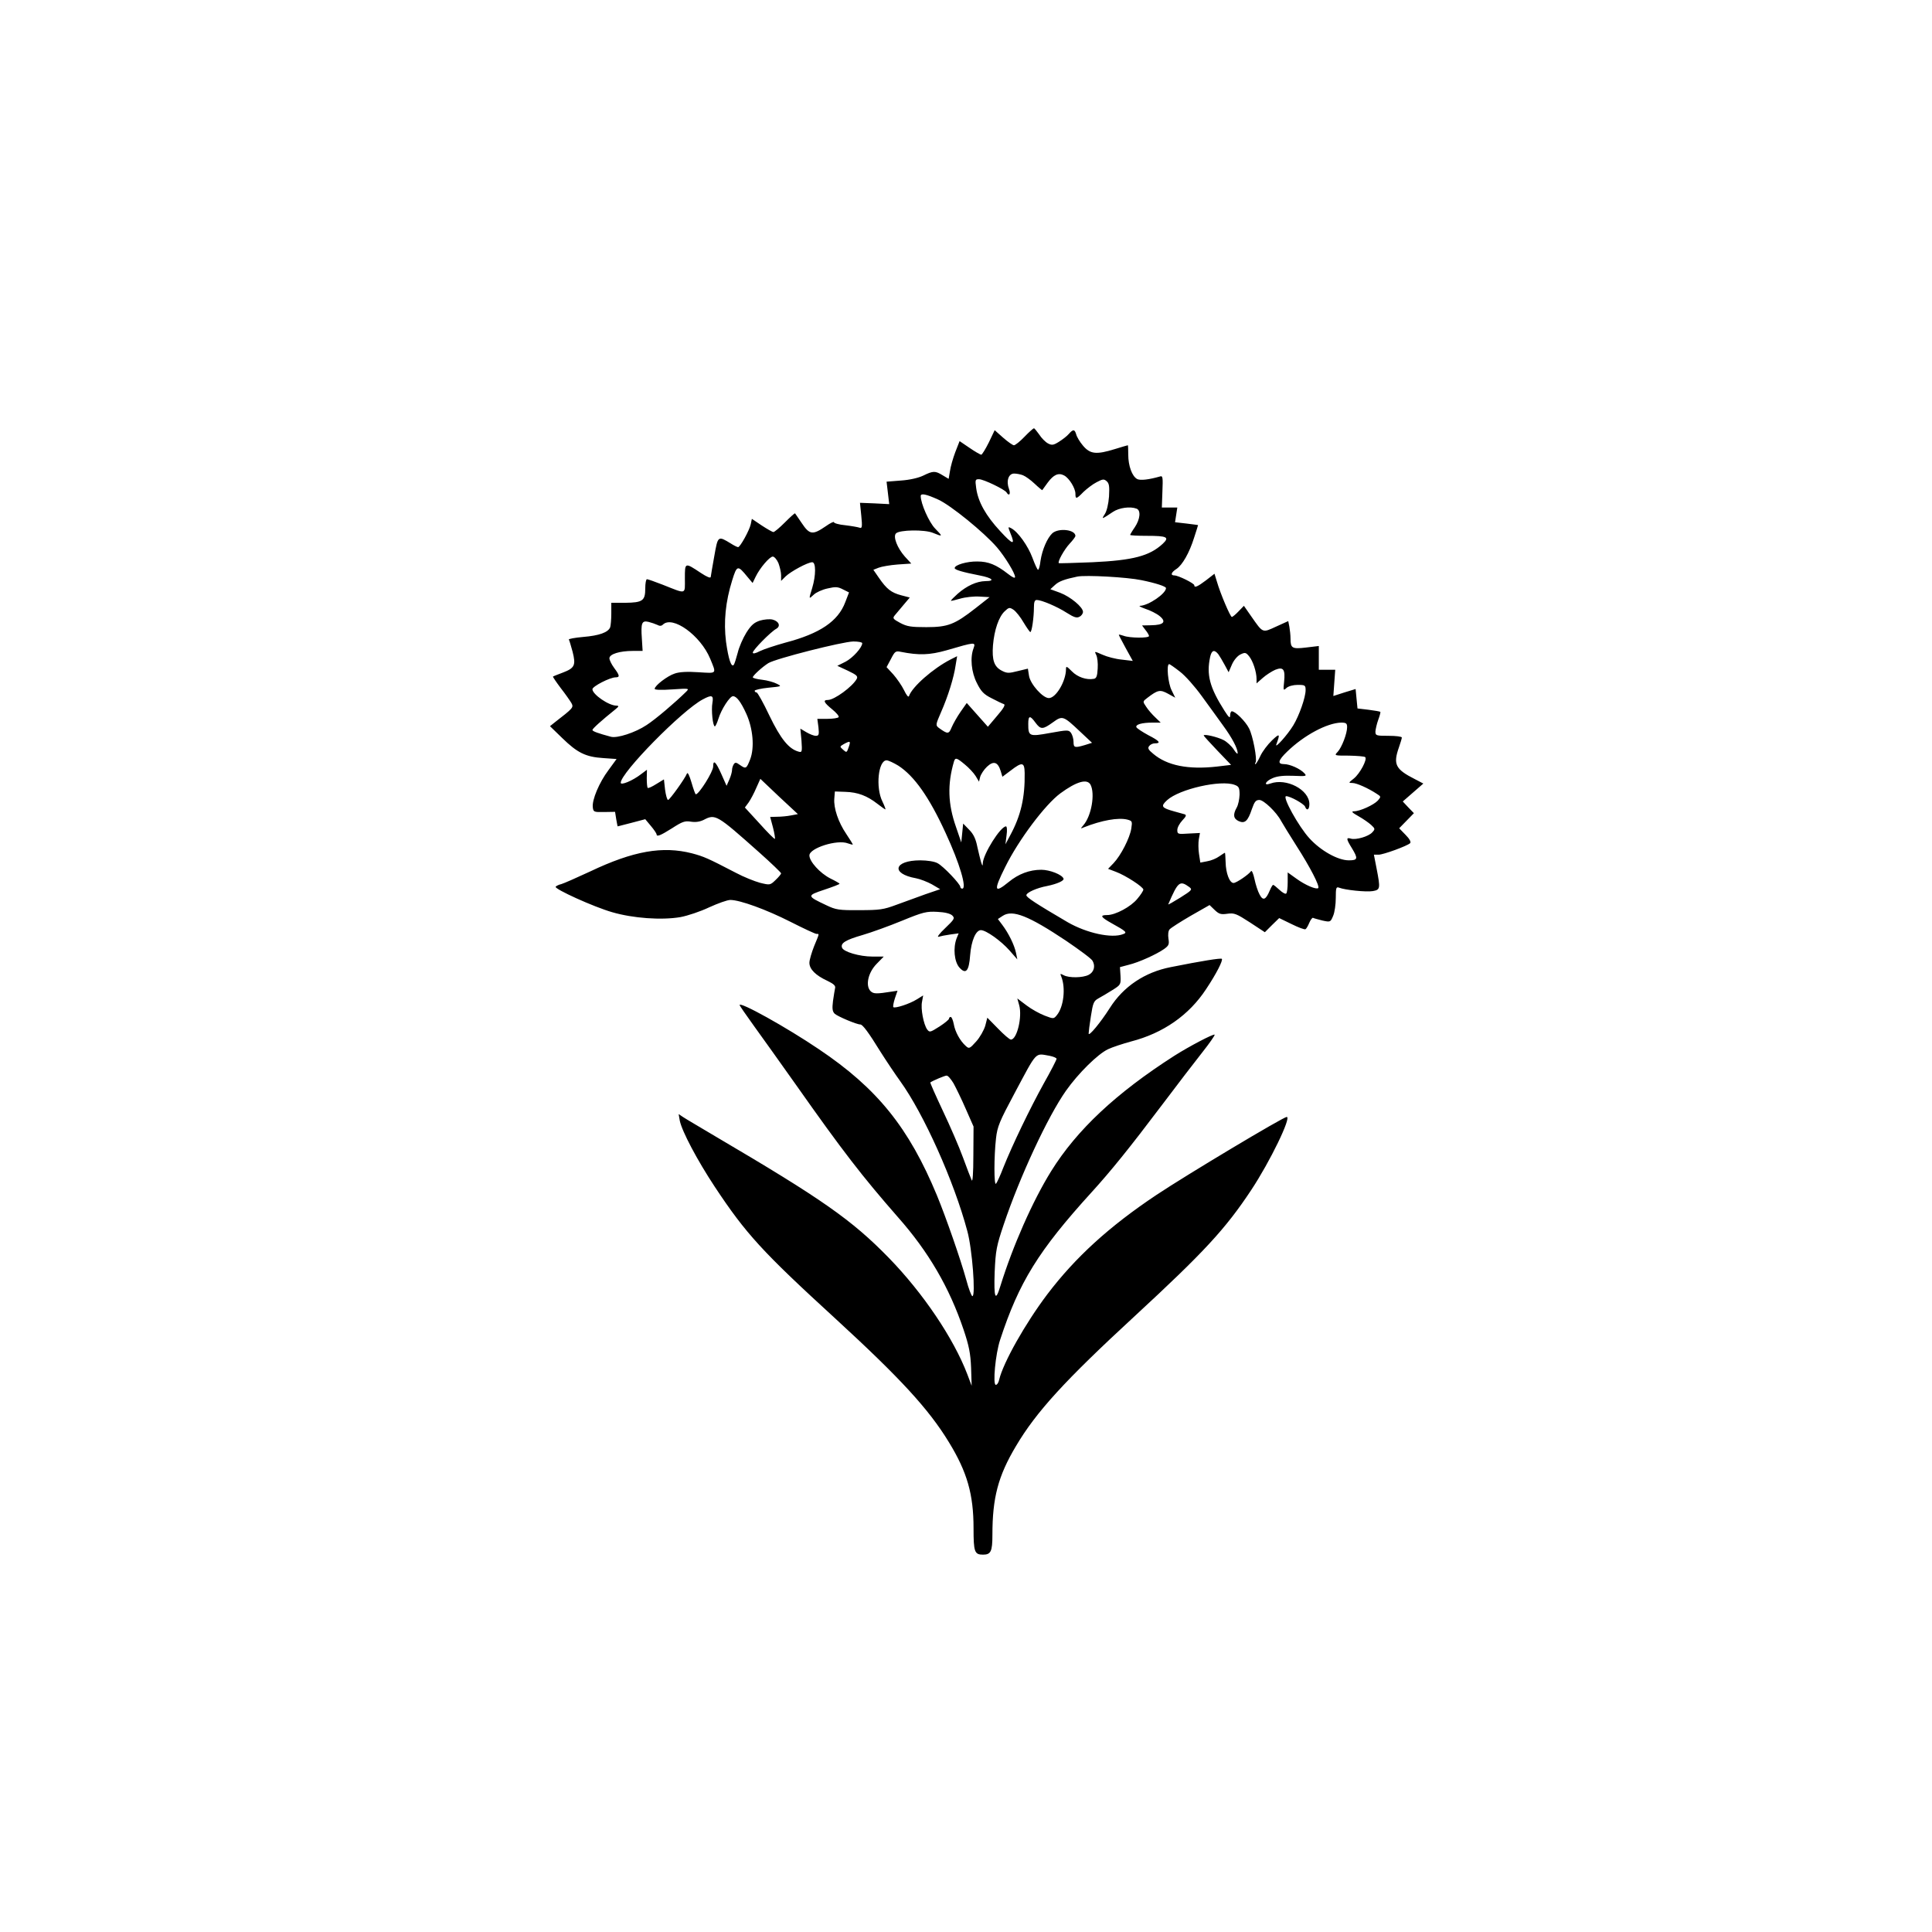 <?xml version="1.0" standalone="no"?>
<!DOCTYPE svg PUBLIC "-//W3C//DTD SVG 20010904//EN"
 "http://www.w3.org/TR/2001/REC-SVG-20010904/DTD/svg10.dtd">
<svg version="1.0" xmlns="http://www.w3.org/2000/svg"
 width="1024pt" height="1024pt" viewBox="0 0 1024 1024"
 preserveAspectRatio="xMidYMid meet">

<g transform="translate(0,1024) scale(0.1,-0.1)"
fill="#000000" stroke="none">
<path d="M5430 7925 c-24 -25 -49 -45 -56 -45 -6 0 -32 18 -57 40 l-45 40 -31
-65 c-18 -36 -36 -65 -40 -65 -5 0 -33 16 -62 36 l-53 36 -23 -59 c-12 -32
-25 -77 -28 -100 l-7 -41 -32 19 c-39 24 -50 24 -103 -2 -25 -12 -72 -23 -118
-26 l-76 -6 7 -59 7 -60 -78 4 -77 3 7 -69 c6 -59 4 -68 -9 -63 -8 3 -42 9
-75 13 -34 3 -61 11 -61 16 0 5 -19 -4 -43 -21 -70 -48 -86 -46 -128 17 -18
26 -33 49 -35 51 -2 2 -26 -20 -54 -48 -28 -28 -55 -51 -61 -51 -5 0 -33 16
-62 35 l-52 35 -6 -29 c-7 -32 -56 -121 -67 -121 -4 0 -21 8 -38 19 -69 42
-69 42 -88 -66 -10 -54 -18 -104 -19 -111 -1 -8 -20 0 -52 21 -86 57 -85 57
-85 -29 0 -87 11 -84 -118 -33 -41 16 -78 29 -83 29 -5 0 -9 -22 -9 -49 0 -65
-14 -75 -106 -76 l-74 0 0 -57 c0 -31 -3 -64 -6 -73 -11 -27 -58 -44 -143 -51
-44 -4 -78 -10 -76 -14 3 -4 11 -33 20 -65 18 -71 11 -86 -52 -110 -26 -10
-50 -19 -52 -21 -2 -1 17 -29 41 -61 25 -32 50 -68 57 -80 12 -23 9 -26 -89
-102 l-25 -20 65 -63 c80 -78 124 -100 217 -106 l71 -5 -43 -59 c-49 -65 -88
-158 -83 -197 3 -25 6 -26 61 -25 l57 1 6 -38 c4 -22 7 -39 8 -39 0 0 34 9 74
19 l72 19 30 -36 c17 -20 30 -40 30 -44 0 -15 20 -7 82 32 54 35 68 40 99 35
25 -4 47 -1 68 9 63 33 69 29 295 -172 64 -57 116 -107 116 -111 0 -4 -13 -20
-29 -35 -29 -28 -30 -28 -83 -15 -29 8 -87 31 -128 53 -150 78 -169 86 -232
103 -156 40 -311 13 -540 -96 -71 -33 -139 -63 -153 -67 -14 -3 -27 -10 -30
-14 -7 -12 202 -107 300 -135 110 -32 260 -43 361 -26 38 7 107 30 153 52 46
21 96 39 112 39 51 0 191 -51 319 -116 69 -35 131 -64 138 -64 15 0 16 5 -13
-65 -13 -33 -25 -73 -25 -88 0 -34 33 -67 96 -96 33 -16 44 -26 40 -39 -2 -9
-7 -40 -11 -68 -5 -40 -3 -55 9 -67 15 -14 116 -57 136 -57 12 0 43 -41 107
-145 31 -49 78 -119 104 -155 125 -173 286 -532 356 -795 26 -94 45 -345 27
-345 -5 0 -20 39 -33 88 -29 105 -106 327 -155 446 -149 359 -316 567 -626
775 -173 117 -420 254 -420 234 0 -3 35 -54 77 -112 42 -58 142 -198 222 -311
248 -352 351 -485 540 -701 163 -184 273 -374 348 -596 29 -86 37 -127 40
-203 l3 -95 -23 61 c-73 191 -235 431 -416 617 -196 201 -353 311 -916 642
-82 49 -161 95 -174 104 l-24 16 6 -35 c12 -57 91 -207 186 -351 165 -249 251
-343 641 -700 342 -314 493 -478 600 -654 96 -157 130 -275 130 -455 0 -125 5
-140 50 -140 42 0 50 17 50 105 0 196 30 311 124 469 108 183 260 349 631 691
366 338 480 461 617 668 100 151 214 387 188 387 -18 0 -531 -307 -690 -413
-252 -168 -431 -332 -579 -527 -117 -155 -233 -361 -255 -452 -3 -16 -11 -28
-18 -28 -17 0 -2 164 23 239 100 305 203 472 484 781 102 112 200 233 375 465
79 105 175 230 213 278 38 48 67 90 65 93 -6 6 -137 -63 -214 -112 -309 -198
-517 -393 -653 -612 -98 -158 -203 -396 -269 -609 -26 -86 -35 -64 -30 75 5
115 10 139 48 252 85 253 234 573 330 709 65 92 168 194 223 220 23 11 78 29
122 41 170 44 307 139 398 278 54 81 90 152 83 160 -5 5 -106 -11 -271 -44
-138 -27 -251 -103 -323 -217 -49 -77 -112 -153 -112 -135 0 7 5 49 12 92 11
71 15 81 41 95 16 9 49 28 74 44 43 27 44 29 42 74 l-3 47 45 12 c55 13 149
56 189 84 25 18 28 25 23 55 -3 21 -1 41 6 49 7 8 57 40 112 72 l100 57 27
-26 c23 -22 33 -25 68 -20 36 5 48 0 119 -46 l79 -52 38 38 38 37 66 -32 c36
-18 69 -30 73 -27 5 2 14 18 21 35 7 16 16 28 20 25 3 -2 26 -8 49 -14 42 -9
43 -9 57 25 8 18 14 61 14 95 0 54 2 60 18 54 30 -12 143 -24 178 -18 40 7 41
13 20 121 l-14 72 25 0 c25 0 151 46 167 61 6 6 -3 23 -24 44 l-34 35 39 40
39 40 -30 31 -29 31 55 48 54 47 -44 23 c-105 53 -117 79 -85 170 8 23 15 46
15 51 0 5 -31 9 -70 9 -66 0 -70 1 -70 23 1 12 7 40 15 62 8 21 13 41 11 42
-2 2 -30 7 -62 11 l-59 7 -5 51 -5 52 -59 -18 -59 -19 5 70 5 69 -43 0 -44 0
0 63 0 63 -67 -8 c-75 -9 -83 -4 -83 48 0 17 -3 45 -6 62 l-6 30 -64 -29 c-74
-34 -69 -36 -132 54 l-39 56 -28 -29 c-16 -17 -32 -30 -36 -30 -8 0 -61 124
-79 187 l-13 42 -45 -35 c-45 -34 -62 -41 -62 -26 0 10 -85 52 -105 52 -23 0
-18 16 10 34 32 21 69 86 94 166 12 36 21 66 21 67 0 0 -27 4 -61 8 l-61 7 6
39 6 39 -41 0 -41 0 3 85 c3 72 2 84 -11 80 -59 -17 -106 -23 -123 -14 -27 15
-47 70 -47 129 0 27 -1 50 -2 50 -2 0 -32 -9 -68 -20 -100 -31 -132 -27 -170
18 -17 20 -33 47 -36 60 -8 27 -16 28 -39 2 -10 -12 -34 -30 -53 -42 -29 -18
-37 -19 -58 -8 -13 7 -34 28 -46 47 -13 18 -25 33 -28 33 -3 0 -26 -20 -50
-45z m-8 -204 c13 -5 41 -25 62 -45 21 -20 40 -35 40 -34 1 2 14 20 29 40 31
42 57 54 87 38 27 -14 60 -68 60 -97 0 -30 5 -29 43 10 18 17 49 41 69 51 32
17 39 18 53 6 14 -12 16 -27 13 -82 -3 -40 -12 -78 -23 -94 -18 -28 -16 -27
44 13 33 22 91 30 125 17 24 -9 19 -56 -9 -98 -14 -20 -25 -39 -25 -41 0 -3
39 -5 88 -5 108 0 122 -7 85 -42 -70 -65 -158 -88 -373 -98 -96 -4 -176 -6
-178 -5 -8 7 29 73 57 103 17 18 31 37 31 41 0 34 -88 44 -122 15 -27 -25 -54
-87 -63 -146 -3 -27 -9 -48 -13 -48 -4 0 -17 29 -30 64 -23 62 -76 137 -112
156 -18 10 -18 8 -5 -25 28 -67 14 -64 -54 10 -76 82 -117 155 -127 228 -6 44
-5 47 15 47 24 0 136 -54 146 -70 13 -22 23 -9 13 18 -16 42 -3 82 27 82 13 0
34 -4 47 -9z m-449 -129 c66 -30 242 -173 311 -253 42 -49 96 -137 96 -157 0
-9 -14 -2 -37 16 -63 49 -104 66 -163 66 -54 1 -120 -18 -120 -35 0 -9 40 -21
132 -39 68 -13 85 -30 31 -30 -47 -1 -99 -25 -147 -67 -20 -18 -36 -34 -36
-37 0 -2 22 3 49 11 27 8 73 13 103 11 l53 -3 -75 -59 c-110 -86 -146 -100
-260 -100 -80 0 -102 3 -138 22 -39 21 -42 25 -30 40 8 9 29 35 47 56 l33 39
-46 12 c-52 14 -76 32 -118 93 l-29 42 28 11 c15 6 61 14 100 17 l73 5 -34 37
c-40 45 -64 106 -47 123 19 19 151 21 195 3 54 -22 55 -21 12 23 -32 33 -76
132 -76 172 0 16 29 10 93 -19z m-847 -337 c7 -19 14 -48 14 -64 l0 -30 24 24
c27 26 117 75 141 75 20 0 20 -69 0 -136 -19 -62 -19 -61 8 -36 12 12 45 27
73 33 43 10 55 9 82 -5 l32 -16 -20 -52 c-38 -101 -134 -166 -317 -214 -54
-15 -115 -35 -135 -45 -25 -13 -38 -15 -38 -8 0 14 96 111 124 126 25 14 15
40 -19 49 -15 4 -45 1 -66 -5 -31 -10 -47 -23 -73 -64 -18 -29 -39 -77 -46
-107 -8 -30 -17 -59 -21 -64 -13 -15 -28 30 -41 123 -13 105 -3 211 33 326 25
80 29 81 81 17 l27 -32 16 33 c22 46 74 107 91 107 8 0 22 -16 30 -35z m1924
-90 c74 -15 130 -33 130 -42 0 -29 -92 -92 -137 -94 -10 0 3 -7 28 -16 25 -8
59 -25 75 -38 38 -31 22 -48 -45 -49 l-48 -1 18 -24 c11 -13 19 -28 19 -32 0
-12 -103 -11 -134 1 -14 5 -26 8 -26 5 0 -2 17 -34 37 -71 l37 -67 -59 7 c-32
3 -78 15 -102 26 -43 19 -43 19 -33 -1 6 -11 10 -43 8 -72 -2 -41 -7 -53 -21
-55 -38 -7 -86 9 -116 40 -27 27 -31 29 -31 12 0 -64 -53 -154 -91 -154 -32 0
-98 74 -105 118 l-6 38 -54 -13 c-47 -12 -57 -12 -84 2 -41 21 -53 56 -47 135
7 82 31 151 62 180 22 21 26 22 47 8 13 -9 37 -39 53 -67 17 -28 33 -51 36
-51 8 0 19 79 19 131 0 28 4 39 15 39 25 0 108 -35 159 -68 38 -24 53 -29 67
-21 11 5 19 17 19 26 0 25 -66 80 -121 101 l-52 19 24 22 c21 20 52 31 119 45
45 9 264 -3 340 -19z m-2566 -237 c12 -7 22 -6 29 1 51 51 200 -57 251 -180
34 -83 38 -78 -62 -72 -58 4 -101 2 -126 -7 -38 -12 -106 -64 -106 -81 0 -6
37 -7 93 -3 92 6 92 6 72 -14 -56 -55 -160 -144 -208 -175 -60 -40 -156 -71
-189 -62 -67 18 -98 29 -98 36 0 7 49 51 120 108 21 17 22 20 7 21 -41 0 -127
60 -127 87 0 15 93 63 123 63 23 0 22 10 -8 50 -14 19 -25 42 -25 51 0 22 54
39 125 39 l51 0 -4 65 c-6 84 0 97 35 89 16 -4 36 -11 47 -16z m1086 -97 c0
-23 -50 -78 -88 -98 l-44 -22 56 -26 c46 -22 54 -29 47 -43 -22 -41 -119 -112
-153 -112 -28 0 -21 -14 22 -49 22 -18 38 -36 35 -42 -4 -5 -30 -9 -59 -9
l-54 0 6 -45 c4 -39 2 -45 -14 -45 -11 0 -33 9 -50 19 l-32 19 6 -63 c4 -60 3
-64 -15 -59 -52 14 -95 67 -155 191 -32 68 -63 123 -68 123 -6 0 -10 4 -10 9
0 4 33 12 73 16 71 7 72 7 44 21 -15 8 -50 18 -77 21 -28 3 -50 9 -50 13 0 9
49 54 82 75 38 24 393 114 451 115 26 0 47 -4 47 -9z m590 -27 c-19 -49 -12
-127 18 -185 22 -44 36 -59 78 -80 28 -15 58 -29 65 -31 9 -3 -2 -23 -36 -62
l-49 -58 -56 63 -56 63 -33 -47 c-18 -26 -39 -63 -47 -82 -15 -37 -21 -37 -68
-3 -18 14 -17 17 12 84 37 84 68 184 77 248 l8 48 -34 -17 c-94 -48 -205 -146
-221 -194 -3 -9 -13 3 -26 30 -12 25 -38 62 -57 84 l-36 39 23 43 c21 41 25
44 53 38 96 -19 152 -17 241 8 154 45 156 45 144 11z m1297 -31 c7 -10 23 -36
34 -57 l21 -39 18 42 c11 24 30 46 46 53 23 11 28 10 45 -11 20 -25 39 -82 39
-120 l0 -23 33 29 c18 16 48 35 66 43 43 17 54 3 47 -64 -5 -46 -4 -48 13 -32
10 9 35 16 59 16 39 0 42 -2 42 -28 0 -38 -34 -135 -65 -186 -30 -50 -101
-129 -90 -101 21 57 18 60 -23 21 -23 -22 -51 -59 -62 -83 -11 -24 -23 -43
-26 -43 -3 0 -3 4 1 9 9 16 -14 141 -35 181 -19 37 -72 90 -91 90 -5 0 -9 -10
-9 -22 0 -17 -7 -11 -30 25 -79 124 -96 191 -76 285 8 36 22 41 43 15z m-203
-93 c28 -21 80 -80 116 -130 36 -49 87 -120 113 -156 47 -64 77 -121 77 -146
0 -7 -10 2 -21 20 -12 18 -36 40 -53 49 -32 17 -106 34 -106 25 0 -3 33 -39
73 -81 l72 -75 -75 -9 c-152 -17 -264 5 -338 68 -26 21 -30 30 -21 41 6 8 19
14 29 14 36 0 26 13 -33 43 -33 18 -62 37 -64 43 -5 14 29 24 86 24 l43 0 -29
28 c-16 15 -38 40 -48 56 -19 28 -19 28 6 47 56 43 68 45 110 22 l38 -21 -19
39 c-19 36 -29 139 -13 139 3 0 29 -18 57 -40z m-2478 -165 c-7 -38 2 -125 13
-125 3 0 12 18 19 41 15 49 60 119 77 119 19 0 42 -30 71 -94 35 -78 44 -178
20 -241 -20 -50 -22 -52 -55 -29 -19 14 -25 14 -32 3 -5 -8 -9 -21 -9 -30 0
-9 -6 -32 -14 -50 l-15 -34 -28 63 c-29 65 -43 78 -43 39 0 -27 -75 -147 -92
-147 -3 0 -13 28 -23 63 -11 37 -20 56 -24 47 -11 -28 -92 -140 -100 -140 -5
0 -12 25 -16 55 l-6 54 -41 -25 c-22 -14 -42 -23 -45 -20 -3 3 -5 26 -5 51 l1
45 -32 -24 c-44 -34 -107 -60 -107 -45 0 53 325 384 435 442 48 26 58 22 51
-18z m1712 -105 c28 -38 39 -37 92 1 51 37 55 36 143 -47 l65 -61 -38 -12
c-54 -16 -60 -14 -60 17 0 16 -6 36 -13 47 -13 17 -17 17 -112 0 -110 -20
-115 -18 -115 48 0 45 9 47 38 7z m1652 -24 c0 -34 -28 -107 -50 -131 -19 -20
-19 -20 60 -20 44 -1 82 -4 86 -8 12 -12 -28 -87 -60 -113 -29 -23 -30 -24 -8
-24 22 0 83 -27 130 -58 22 -14 22 -15 5 -35 -21 -23 -95 -57 -126 -57 -17 0
-11 -7 23 -26 25 -14 55 -35 67 -46 22 -20 22 -23 6 -40 -20 -22 -87 -41 -113
-33 -26 8 -25 -2 5 -50 34 -56 32 -65 -16 -65 -58 0 -149 51 -209 117 -57 62
-146 223 -123 223 22 0 93 -40 100 -55 9 -25 23 -17 23 13 0 76 -122 140 -207
109 -39 -14 -26 13 13 29 25 11 61 14 110 12 68 -3 72 -2 57 14 -21 23 -76 48
-107 48 -37 0 -32 20 17 67 90 87 211 151 285 153 27 0 32 -4 32 -24z m-2642
-107 c-10 -29 -11 -29 -29 -13 -19 17 -19 17 3 30 35 19 38 17 26 -17z m616
-91 c21 -17 47 -45 57 -61 l18 -30 6 25 c4 14 20 39 36 54 35 33 58 26 73 -23
l9 -30 44 33 c61 47 73 45 74 -13 2 -130 -20 -226 -77 -331 l-25 -47 6 48 c4
27 2 47 -3 47 -29 0 -120 -145 -123 -195 0 -17 -2 -16 -9 5 -4 14 -13 51 -20
82 -8 41 -20 67 -43 90 l-32 33 -5 -50 -5 -50 -28 82 c-43 122 -46 226 -11
346 7 23 14 22 58 -15z m-353 -6 c85 -55 164 -167 251 -357 75 -162 114 -295
88 -295 -5 0 -10 4 -10 9 0 15 -91 111 -121 126 -16 9 -55 15 -91 15 -141 0
-158 -71 -23 -95 22 -4 60 -19 84 -32 l44 -26 -79 -27 c-43 -16 -113 -41 -154
-56 -67 -25 -88 -28 -195 -28 -109 -1 -125 2 -175 26 -104 49 -105 51 -12 82
45 15 82 29 82 32 0 2 -22 15 -49 28 -55 28 -111 90 -111 122 0 39 148 86 204
64 14 -5 26 -8 26 -6 0 2 -15 27 -34 55 -43 63 -68 138 -64 188 l3 38 56 -2
c66 -2 115 -21 169 -63 21 -16 40 -30 43 -30 2 0 -5 19 -16 42 -37 74 -22 218
22 218 10 0 37 -13 62 -28z m-569 -264 c-20 -4 -53 -7 -74 -7 l-36 -1 15 -56
c8 -31 12 -58 10 -60 -2 -3 -39 34 -81 81 l-78 85 20 27 c11 16 29 50 40 76
l22 49 99 -94 100 -93 -37 -7z m1588 163 c25 -48 5 -166 -38 -215 -16 -19 -16
-19 3 -11 93 37 182 53 230 41 26 -7 27 -9 21 -48 -8 -50 -55 -142 -94 -183
l-29 -30 42 -16 c51 -19 145 -80 145 -94 0 -6 -14 -28 -32 -49 -34 -42 -116
-86 -160 -86 -41 0 -34 -11 25 -44 76 -42 83 -49 60 -57 -60 -24 -193 5 -294
63 -169 99 -219 132 -219 143 0 14 55 39 110 49 53 11 91 28 87 39 -7 21 -73
47 -118 47 -62 0 -121 -22 -173 -65 -77 -63 -81 -46 -18 80 71 144 212 331
292 390 86 63 142 79 160 46z m764 -1 c22 -8 26 -15 26 -52 -1 -24 -7 -54 -15
-68 -21 -37 -18 -59 10 -72 33 -15 49 0 70 63 14 40 21 49 40 49 23 0 91 -65
115 -111 7 -13 44 -73 82 -133 72 -112 124 -213 115 -223 -10 -9 -68 15 -116
50 l-46 33 0 -52 c0 -29 -3 -56 -8 -60 -4 -4 -20 5 -35 19 -16 15 -31 27 -34
27 -3 0 -11 -13 -18 -30 -21 -50 -36 -56 -54 -21 -9 16 -21 53 -27 82 -6 28
-14 47 -18 42 -12 -18 -78 -63 -93 -63 -21 0 -41 52 -42 111 -1 27 -2 49 -4
49 -2 0 -15 -9 -30 -19 -15 -11 -44 -23 -64 -26 l-36 -7 -7 46 c-4 25 -4 61
-1 78 l6 33 -60 -3 c-57 -4 -60 -3 -60 19 0 13 12 35 27 51 19 20 23 28 12 32
-8 2 -32 9 -54 15 -69 19 -75 27 -39 60 65 59 285 109 358 81z m-240 -542 c17
-13 13 -17 -49 -56 -37 -23 -65 -39 -63 -35 52 121 61 128 112 91z m-1257
-150 c15 -15 12 -20 -38 -68 -30 -28 -45 -49 -34 -45 10 3 39 9 62 12 l44 6
-11 -27 c-19 -51 -12 -122 14 -153 35 -40 52 -21 58 65 6 76 30 132 57 132 27
0 106 -56 152 -108 l41 -47 -7 35 c-9 42 -39 103 -72 147 l-24 32 26 17 c52
34 137 0 335 -132 72 -49 136 -96 141 -107 16 -28 7 -60 -21 -74 -31 -16 -104
-17 -132 -2 -19 10 -20 9 -13 -7 24 -60 13 -160 -23 -204 -17 -21 -18 -21 -65
-3 -26 10 -70 34 -96 54 l-49 37 10 -36 c17 -62 -12 -182 -44 -182 -7 0 -37
26 -68 58 l-57 58 -11 -43 c-7 -23 -28 -61 -48 -83 -35 -39 -38 -40 -56 -23
-29 26 -56 74 -63 116 -4 20 -11 37 -16 37 -5 0 -9 -4 -9 -9 0 -5 -23 -24 -51
-42 -49 -31 -52 -32 -65 -15 -19 27 -35 110 -27 147 l6 33 -34 -21 c-38 -24
-116 -49 -124 -41 -3 3 1 24 8 46 l14 41 -26 -4 c-88 -14 -101 -13 -117 2 -28
29 -13 98 32 144 l38 39 -60 0 c-68 0 -153 25 -161 47 -9 24 18 41 108 67 48
14 142 48 210 76 112 46 130 50 187 47 41 -2 68 -9 79 -19z m516 -744 c20 -4
37 -11 37 -16 0 -5 -30 -64 -68 -131 -74 -134 -166 -325 -214 -445 -16 -42
-34 -81 -39 -86 -11 -12 -11 143 0 240 7 63 19 91 96 235 125 234 109 216 188
203z m-509 -146 c13 -24 43 -85 65 -136 l41 -93 -1 -152 c0 -98 -4 -145 -9
-132 -5 11 -26 65 -46 120 -20 55 -68 166 -107 248 -38 81 -68 148 -66 150 15
10 76 36 86 36 7 1 23 -18 37 -41z"/>
</g>
</svg>
